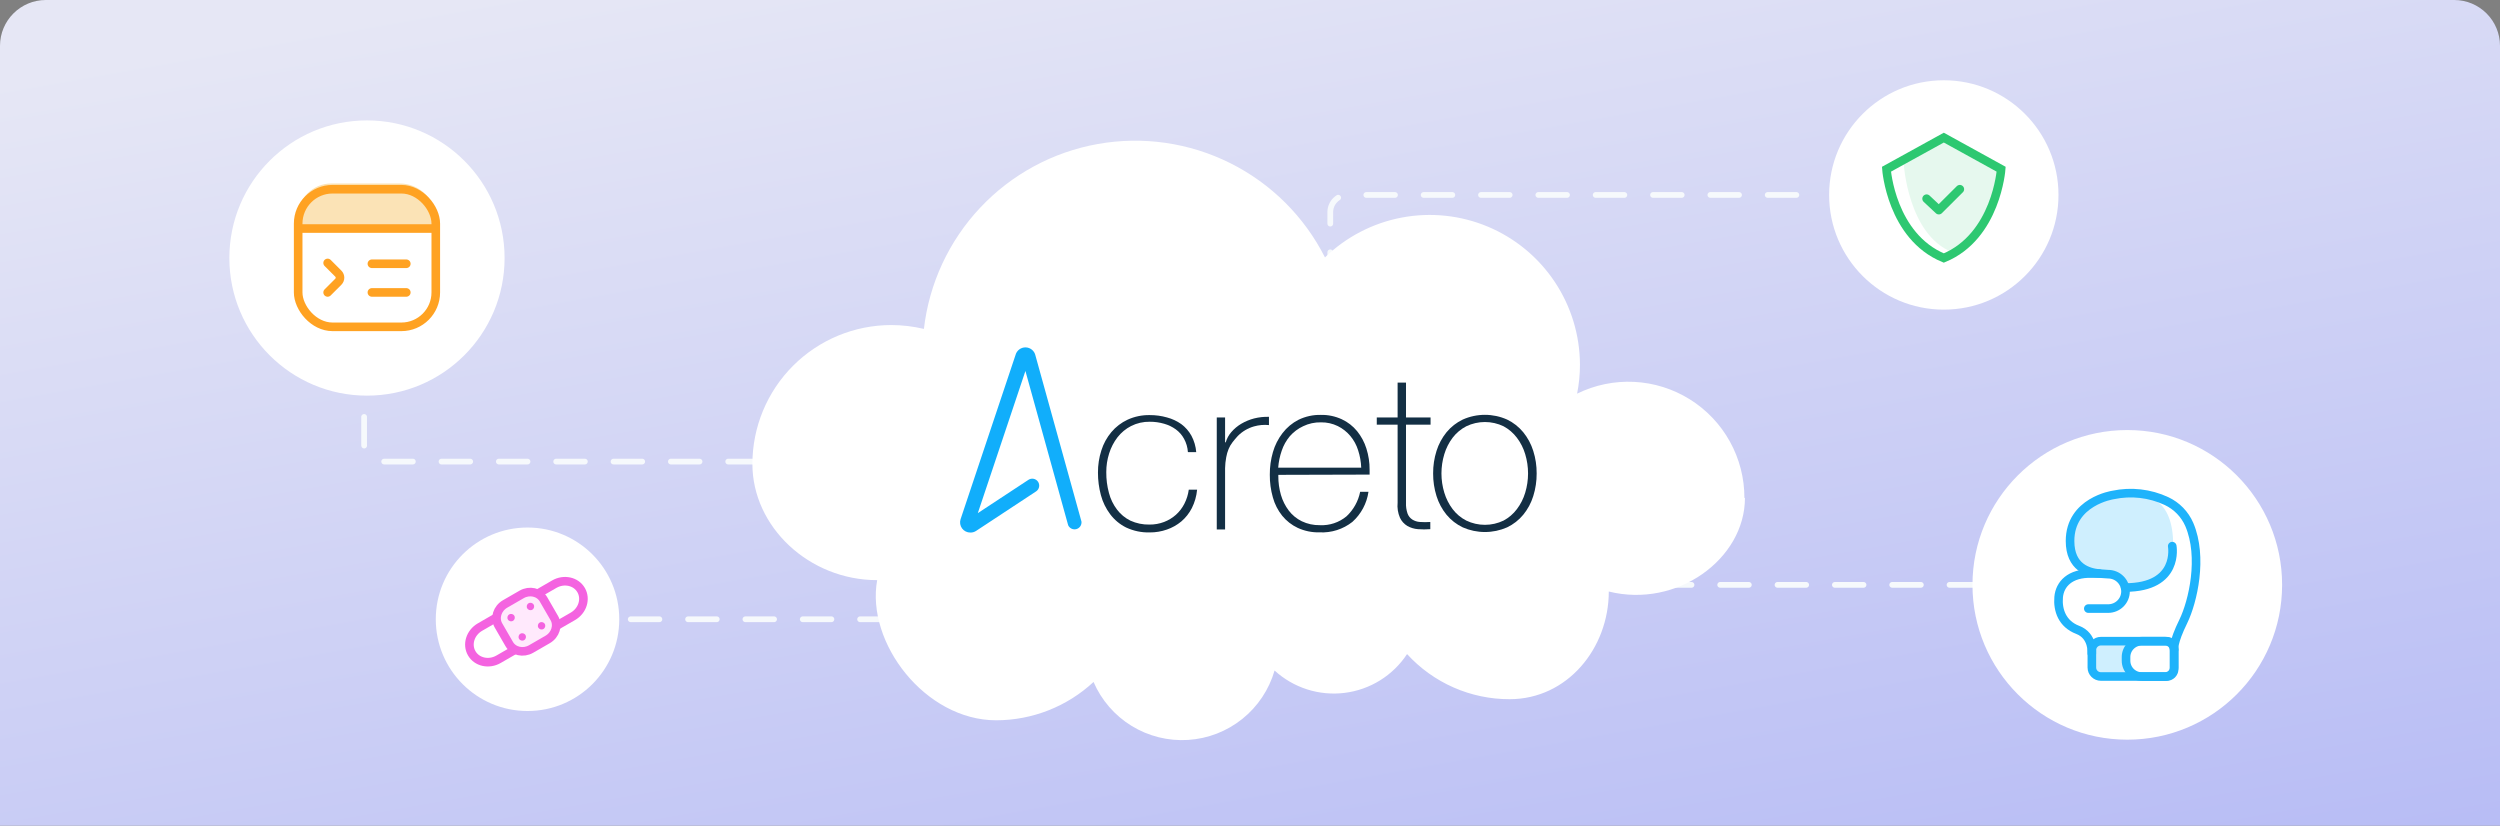 <svg xmlns="http://www.w3.org/2000/svg" width="436" height="144" viewBox="0 0 436 144" fill="none"><rect x="0" y="0" width="436" height="144" fill="#808080" stroke="none"/><path d="M0 8C0 3.582 3.582 0 8 0H428C432.418 0 436 3.582 436 8V144H0V8Z" fill="url(#paint0_linear_2071_17594)"></path><circle cx="92" cy="108" r="16" fill="white"></circle><path d="M155 108H108" stroke="#F6F9FC" stroke-linecap="round" stroke-dasharray="5 5"></path><path d="M96.667 101.879L83.711 109.36C82.02 110.336 81.374 112.384 82.269 113.934C83.163 115.484 85.26 115.949 86.951 114.972L99.908 107.492C101.599 106.515 102.245 104.467 101.35 102.917C100.456 101.367 98.359 100.903 96.667 101.879Z" stroke="#F463E0" stroke-width="1.5" stroke-linecap="round" stroke-linejoin="round"></path><path d="M90.971 103.666L88.09 105.329C86.716 106.122 86.196 107.795 86.928 109.064L88.811 112.325C89.544 113.594 91.252 113.98 92.626 113.186L95.507 111.523C96.881 110.73 97.401 109.058 96.668 107.788L94.786 104.527C94.053 103.258 92.345 102.872 90.971 103.666Z" fill="#FFE9FC" stroke="#F463E0" stroke-width="1.5" stroke-miterlimit="10"></path><path d="M89.459 108.276C89.769 108.097 89.875 107.701 89.697 107.391C89.517 107.081 89.121 106.975 88.811 107.154C88.501 107.332 88.395 107.729 88.574 108.039C88.753 108.349 89.149 108.455 89.459 108.276Z" fill="#F463E0"></path><path d="M92.834 106.332C93.144 106.153 93.25 105.756 93.072 105.446C92.892 105.136 92.496 105.03 92.186 105.209C91.876 105.388 91.77 105.784 91.949 106.094C92.128 106.404 92.524 106.511 92.834 106.332Z" fill="#F463E0"></path><path d="M91.405 111.643C91.715 111.464 91.821 111.068 91.642 110.758C91.463 110.448 91.067 110.342 90.757 110.521C90.447 110.7 90.34 111.096 90.519 111.406C90.698 111.716 91.095 111.822 91.405 111.643Z" fill="#F463E0"></path><path d="M94.772 109.699C95.082 109.52 95.188 109.124 95.009 108.814C94.83 108.504 94.434 108.397 94.124 108.576C93.814 108.755 93.708 109.152 93.886 109.462C94.066 109.772 94.462 109.878 94.772 109.699Z" fill="#F463E0"></path><path d="M232 49V37C232 35.343 233.343 34 235 34H318" stroke="#F6F9FC" stroke-linecap="round" stroke-dasharray="5 5"></path><circle cx="339" cy="34" r="20" fill="white"></circle><path d="M340.5 44C332.716 40.926 332 28.477 332 28.477L339.5 24L349 29.424C349 29.424 348.284 40.926 340.5 44Z" fill="#E6F8EE"></path><path d="M339 45C329.843 41.215 329 29.513 329 29.513L339 24L349 29.513C349 29.513 348.157 41.215 339 45Z" stroke="#2DC871" stroke-width="1.5"></path><path d="M336 34.653L338.131 36.648L341.794 33" stroke="#2DC871" stroke-width="1.5" stroke-linecap="round" stroke-linejoin="round"></path><path d="M280 102L344 102" stroke="#F6F9FC" stroke-linecap="round" stroke-dasharray="5 5"></path><circle cx="371" cy="102" r="27" fill="white"></circle><rect x="365" y="112" width="6" height="6" fill="#CFEFFE"></rect><path d="M377.588 111.82H366.399C365.527 111.82 364.82 112.519 364.82 113.381V116.421C364.82 117.283 365.527 117.982 366.399 117.982H377.588C378.459 117.982 379.166 117.283 379.166 116.421V113.381C379.166 112.519 378.459 111.82 377.588 111.82Z" stroke="#1FB3FB" stroke-width="1.5" stroke-miterlimit="10" stroke-linecap="round"></path><path d="M373.61 111.82H377.854C378.198 111.819 378.528 111.953 378.774 112.19C379.019 112.428 379.161 112.752 379.168 113.092V116.7C379.168 117.045 379.03 117.375 378.783 117.619C378.537 117.863 378.202 117.999 377.854 117.999H373.61C373.24 118.004 372.872 117.936 372.528 117.799C372.185 117.662 371.872 117.458 371.609 117.201C371.345 116.943 371.137 116.636 370.995 116.297C370.853 115.959 370.78 115.596 370.781 115.23V114.589C370.78 114.223 370.853 113.86 370.995 113.522C371.137 113.183 371.345 112.876 371.609 112.618C371.872 112.361 372.185 112.157 372.528 112.02C372.872 111.883 373.24 111.815 373.61 111.82V111.82Z" stroke="#1FB3FB" stroke-width="1.5" stroke-miterlimit="10" stroke-linecap="round"></path><path d="M371.525 102.5C378 102.5 379 98.019 379 95C379 87 374.503 86 371.003 86C360.503 86.5 360.996 93.5 360.996 95.5C360.996 97.5 364.525 100.5 367.525 100.5C369.925 100.5 371.191 101.833 371.525 102.5Z" fill="#CFEFFE"></path><path d="M379.167 113.272C379.167 113.272 378.884 112.19 380.792 108.319C382.434 104.927 384.25 97.177 381.814 91.476C381.037 89.681 379.626 88.228 377.844 87.389C374.938 86.029 371.66 85.654 368.517 86.324C368.517 86.324 361.016 87.434 361.016 94.345C361.016 98.982 364.219 99.848 366.117 100.028L367.659 100.137C368.463 100.137 369.234 100.452 369.802 101.014C370.37 101.576 370.689 102.337 370.689 103.132C370.69 103.526 370.613 103.916 370.461 104.281C370.309 104.645 370.086 104.977 369.805 105.256C369.523 105.535 369.189 105.756 368.821 105.907C368.453 106.058 368.058 106.136 367.659 106.136H364.201" stroke="#1FB3FB" stroke-width="1.5" stroke-miterlimit="10" stroke-linecap="round"></path><path d="M378.838 95.246C378.838 95.246 380.162 102.464 370.625 102.464" stroke="#1FB3FB" stroke-width="1.5" stroke-miterlimit="10" stroke-linecap="round"></path><path d="M364.813 113.949C364.813 113.949 365.077 110.89 362.358 109.853C359.638 108.815 358.835 106.398 359.027 104.151C359.219 101.905 360.971 99.902 364.813 100.028H366.118" stroke="#1FB3FB" stroke-width="1.5" stroke-miterlimit="10" stroke-linecap="round"></path><path d="M132 80.5H66.5C64.843 80.5 63.5 79.157 63.5 77.5V68.5" stroke="#F6F9FC" stroke-linecap="round" stroke-dasharray="5 5"></path><circle cx="64" cy="45" r="24" fill="white"></circle><path d="M52 37.744C52 34.572 54.572 32 57.744 32H69.725C73.191 32 76 34.809 76 38.275V38.275C76 39.227 75.228 40 74.275 40H54.256C53.01 40 52 38.99 52 37.744V37.744Z" fill="#FBE3B6"></path><rect x="52" y="33" width="24" height="24" rx="6" stroke="#FFA222" stroke-width="1.5"></rect><path d="M52 39.857H76" stroke="#FFA222" stroke-width="1.5"></path><path d="M57.139 45.857L59.004 47.722C59.394 48.112 59.394 48.745 59.004 49.136L57.139 51" stroke="#FFA222" stroke-width="1.5" stroke-linecap="round"></path><path d="M64.859 51H70.859" stroke="#FFA222" stroke-width="1.5" stroke-linecap="round"></path><path d="M64.859 46H70.859" stroke="#FFA222" stroke-width="1.5" stroke-linecap="round"></path><path d="M304.225 86.842C304.232 83.401 303.36 80.015 301.692 77.004C300.025 73.994 297.617 71.458 294.695 69.638C291.774 67.817 288.437 66.771 284.998 66.599C281.56 66.427 278.135 67.135 275.046 68.655C275.378 66.992 275.545 65.301 275.545 63.606C275.531 58.463 274.002 53.439 271.149 49.159C268.297 44.879 264.247 41.532 259.505 39.537C254.763 37.542 249.539 36.987 244.483 37.94C239.428 38.893 234.764 41.312 231.075 44.896C227.479 37.779 221.682 32.01 214.546 28.446C207.41 24.882 199.315 23.713 191.462 25.113C183.608 26.512 176.416 30.406 170.952 36.215C165.488 42.025 162.043 49.44 161.129 57.362C159.265 56.918 157.356 56.692 155.44 56.688C149.015 56.691 142.854 59.245 138.312 63.787C133.77 68.329 131.219 74.489 131.219 80.911C131.219 91.891 141.111 101.176 152.978 101.176C151.004 112.063 161.327 125.619 173.75 125.619C180.045 125.606 186.103 123.218 190.714 118.934C192.086 122.112 194.406 124.789 197.357 126.599C200.308 128.409 203.747 129.263 207.203 129.044C210.658 128.826 213.962 127.545 216.662 125.378C219.361 123.211 221.325 120.263 222.285 116.938C223.917 118.433 225.855 119.556 227.964 120.23C230.073 120.903 232.303 121.111 234.5 120.838C236.698 120.565 238.809 119.819 240.69 118.651C242.57 117.482 244.174 115.92 245.391 114.071C247.66 116.555 250.422 118.538 253.501 119.893C256.58 121.248 259.908 121.945 263.273 121.94C273.351 121.94 280.573 113.05 280.573 103.161C292.451 106.121 304.318 97.497 304.318 86.842" fill="white"></path><path d="M207.171 78.846C207.118 78.032 206.888 77.24 206.498 76.524C206.148 75.881 205.66 75.322 205.07 74.888C204.452 74.441 203.76 74.106 203.026 73.901C202.211 73.665 201.367 73.547 200.518 73.553C199.39 73.534 198.275 73.789 197.267 74.296C196.339 74.772 195.527 75.446 194.887 76.269C194.242 77.113 193.751 78.064 193.435 79.078C193.101 80.129 192.933 81.225 192.936 82.328C192.923 83.558 193.079 84.784 193.401 85.972C193.675 87.027 194.156 88.018 194.817 88.885C195.432 89.695 196.227 90.351 197.139 90.8C198.184 91.277 199.323 91.511 200.472 91.485C201.34 91.494 202.203 91.34 203.015 91.032C203.773 90.742 204.473 90.317 205.081 89.779C205.688 89.233 206.188 88.58 206.556 87.852C206.948 87.085 207.207 86.257 207.322 85.403H208.774C208.671 86.523 208.36 87.613 207.856 88.618C207.403 89.505 206.78 90.293 206.022 90.94C205.275 91.56 204.421 92.04 203.502 92.356C202.544 92.692 201.534 92.861 200.518 92.855C199.096 92.893 197.684 92.599 196.396 91.996C195.298 91.451 194.344 90.656 193.61 89.674C192.864 88.681 192.316 87.554 191.996 86.355C191.653 85.072 191.481 83.749 191.485 82.42C191.476 81.109 191.676 79.804 192.077 78.555C192.441 77.387 193.033 76.302 193.819 75.364C194.592 74.442 195.56 73.701 196.652 73.193C197.864 72.64 199.186 72.366 200.518 72.392C201.531 72.387 202.539 72.523 203.514 72.799C204.408 73.034 205.254 73.427 206.01 73.959C206.74 74.503 207.346 75.195 207.787 75.99C208.259 76.879 208.544 77.854 208.623 78.857L207.171 78.846Z" fill="#132F44"></path><path d="M213.655 77.14H213.771C213.959 76.479 214.293 75.869 214.746 75.353C215.237 74.783 215.818 74.297 216.464 73.913C217.171 73.496 217.934 73.179 218.729 72.973C219.571 72.762 220.438 72.669 221.306 72.695V74.134C220.429 74.045 219.542 74.124 218.694 74.366C217.624 74.67 216.652 75.246 215.872 76.037C215.524 76.42 215.21 76.78 214.943 77.14C214.668 77.495 214.442 77.886 214.27 78.301C214.079 78.768 213.939 79.254 213.852 79.751C213.734 80.379 213.668 81.016 213.655 81.655V92.333H212.203V72.811H213.655V77.14Z" fill="#132F44"></path><path d="M222.94 82.815V83.047C222.935 84.15 223.088 85.249 223.393 86.309C223.678 87.298 224.143 88.226 224.763 89.048C225.362 89.835 226.138 90.471 227.027 90.905C228.012 91.377 229.093 91.612 230.185 91.59C231.872 91.676 233.53 91.125 234.83 90.046C236.05 88.906 236.882 87.412 237.21 85.775H238.661C238.37 87.799 237.376 89.656 235.852 91.021C234.231 92.299 232.201 92.947 230.139 92.843C228.827 92.877 227.524 92.611 226.33 92.066C225.276 91.572 224.347 90.846 223.613 89.942C222.859 89 222.306 87.913 221.988 86.75C221.621 85.459 221.442 84.122 221.454 82.78C221.445 81.449 221.628 80.124 221.999 78.846C222.343 77.648 222.91 76.525 223.671 75.538C224.412 74.567 225.36 73.774 226.446 73.217C227.663 72.621 229.005 72.326 230.359 72.358C231.621 72.332 232.872 72.594 234.017 73.124C235.048 73.603 235.957 74.31 236.676 75.19C237.406 76.091 237.958 77.123 238.302 78.231C238.68 79.428 238.868 80.677 238.859 81.933C238.859 82.061 238.859 82.212 238.859 82.374C238.859 82.537 238.859 82.664 238.859 82.769L222.94 82.815ZM237.396 81.562C237.358 80.536 237.178 79.52 236.862 78.544C236.579 77.627 236.117 76.775 235.503 76.037C234.899 75.315 234.152 74.726 233.309 74.308C232.398 73.863 231.396 73.641 230.383 73.658C229.307 73.632 228.24 73.863 227.271 74.331C226.384 74.743 225.593 75.337 224.949 76.072C224.322 76.819 223.842 77.677 223.532 78.602C223.201 79.558 222.994 80.553 222.917 81.562H237.396Z" fill="#132F44"></path><path d="M249.491 74.064H245.207V87.69C245.179 88.324 245.269 88.958 245.474 89.558C245.63 89.986 245.918 90.352 246.298 90.603C246.7 90.857 247.159 91.005 247.633 91.032C248.236 91.075 248.842 91.075 249.445 91.032V92.286C248.726 92.344 248.004 92.344 247.285 92.286C246.631 92.238 245.996 92.044 245.427 91.717C244.869 91.379 244.424 90.882 244.15 90.29C243.794 89.464 243.655 88.561 243.744 87.667V74.064H240.109V72.81H243.744V66.728H245.207V72.81H249.491V74.064Z" fill="#132F44"></path><path d="M249.938 82.572C249.928 81.237 250.128 79.909 250.53 78.637C250.901 77.454 251.492 76.351 252.272 75.387C253.043 74.451 254.01 73.694 255.105 73.17C256.321 72.627 257.639 72.346 258.971 72.346C260.304 72.346 261.621 72.627 262.838 73.17C263.929 73.694 264.892 74.451 265.659 75.387C266.44 76.351 267.03 77.454 267.401 78.637C267.803 79.909 268.003 81.237 267.993 82.572C268.001 83.91 267.801 85.241 267.401 86.518C267.035 87.703 266.444 88.807 265.659 89.767C264.891 90.7 263.928 91.453 262.838 91.973C261.619 92.509 260.303 92.785 258.971 92.785C257.64 92.785 256.323 92.509 255.105 91.973C254.011 91.453 253.044 90.7 252.272 89.767C251.487 88.807 250.896 87.703 250.53 86.518C250.13 85.241 249.93 83.91 249.938 82.572ZM251.389 82.572C251.389 83.708 251.557 84.838 251.888 85.926C252.199 86.96 252.69 87.93 253.34 88.793C253.973 89.629 254.787 90.311 255.72 90.789C256.734 91.277 257.846 91.531 258.971 91.531C260.097 91.531 261.208 91.277 262.222 90.789C263.134 90.302 263.927 89.621 264.545 88.793C265.198 87.933 265.69 86.961 265.996 85.926C266.659 83.735 266.659 81.397 265.996 79.206C265.69 78.17 265.198 77.198 264.545 76.339C263.924 75.514 263.131 74.833 262.222 74.343C261.208 73.854 260.097 73.6 258.971 73.6C257.846 73.6 256.734 73.854 255.72 74.343C254.789 74.824 253.976 75.506 253.34 76.339C252.69 77.201 252.199 78.172 251.888 79.206C251.558 80.297 251.389 81.431 251.389 82.572Z" fill="#132F44"></path><path d="M169.23 92.878C168.949 92.88 168.671 92.816 168.419 92.69C168.167 92.564 167.949 92.38 167.783 92.154C167.616 91.927 167.505 91.664 167.46 91.386C167.415 91.108 167.437 90.824 167.523 90.556L177.103 61.923C177.204 61.532 177.435 61.187 177.758 60.943C178.081 60.7 178.477 60.574 178.881 60.585C179.285 60.595 179.674 60.743 179.984 61.003C180.293 61.263 180.506 61.62 180.586 62.016L188.609 90.963C188.642 91.251 188.57 91.541 188.407 91.782C188.244 92.022 188.001 92.196 187.721 92.273C187.441 92.35 187.143 92.325 186.88 92.201C186.617 92.078 186.407 91.865 186.287 91.601L178.833 64.697L170.531 89.489L179.355 83.685C179.622 83.507 179.948 83.441 180.263 83.503C180.577 83.565 180.854 83.75 181.033 84.016C181.212 84.282 181.277 84.609 181.215 84.923C181.153 85.238 180.968 85.515 180.702 85.693L170.252 92.576C169.961 92.775 169.617 92.88 169.265 92.878" fill="#11AEFB"></path><defs><linearGradient id="paint0_linear_2071_17594" x1="0" y1="0" x2="39.419" y2="222.23" gradientUnits="userSpaceOnUse"><stop offset="0.061" stop-color="#E6E7F5"></stop><stop offset="1" stop-color="#B6BBF5"></stop></linearGradient></defs></svg>